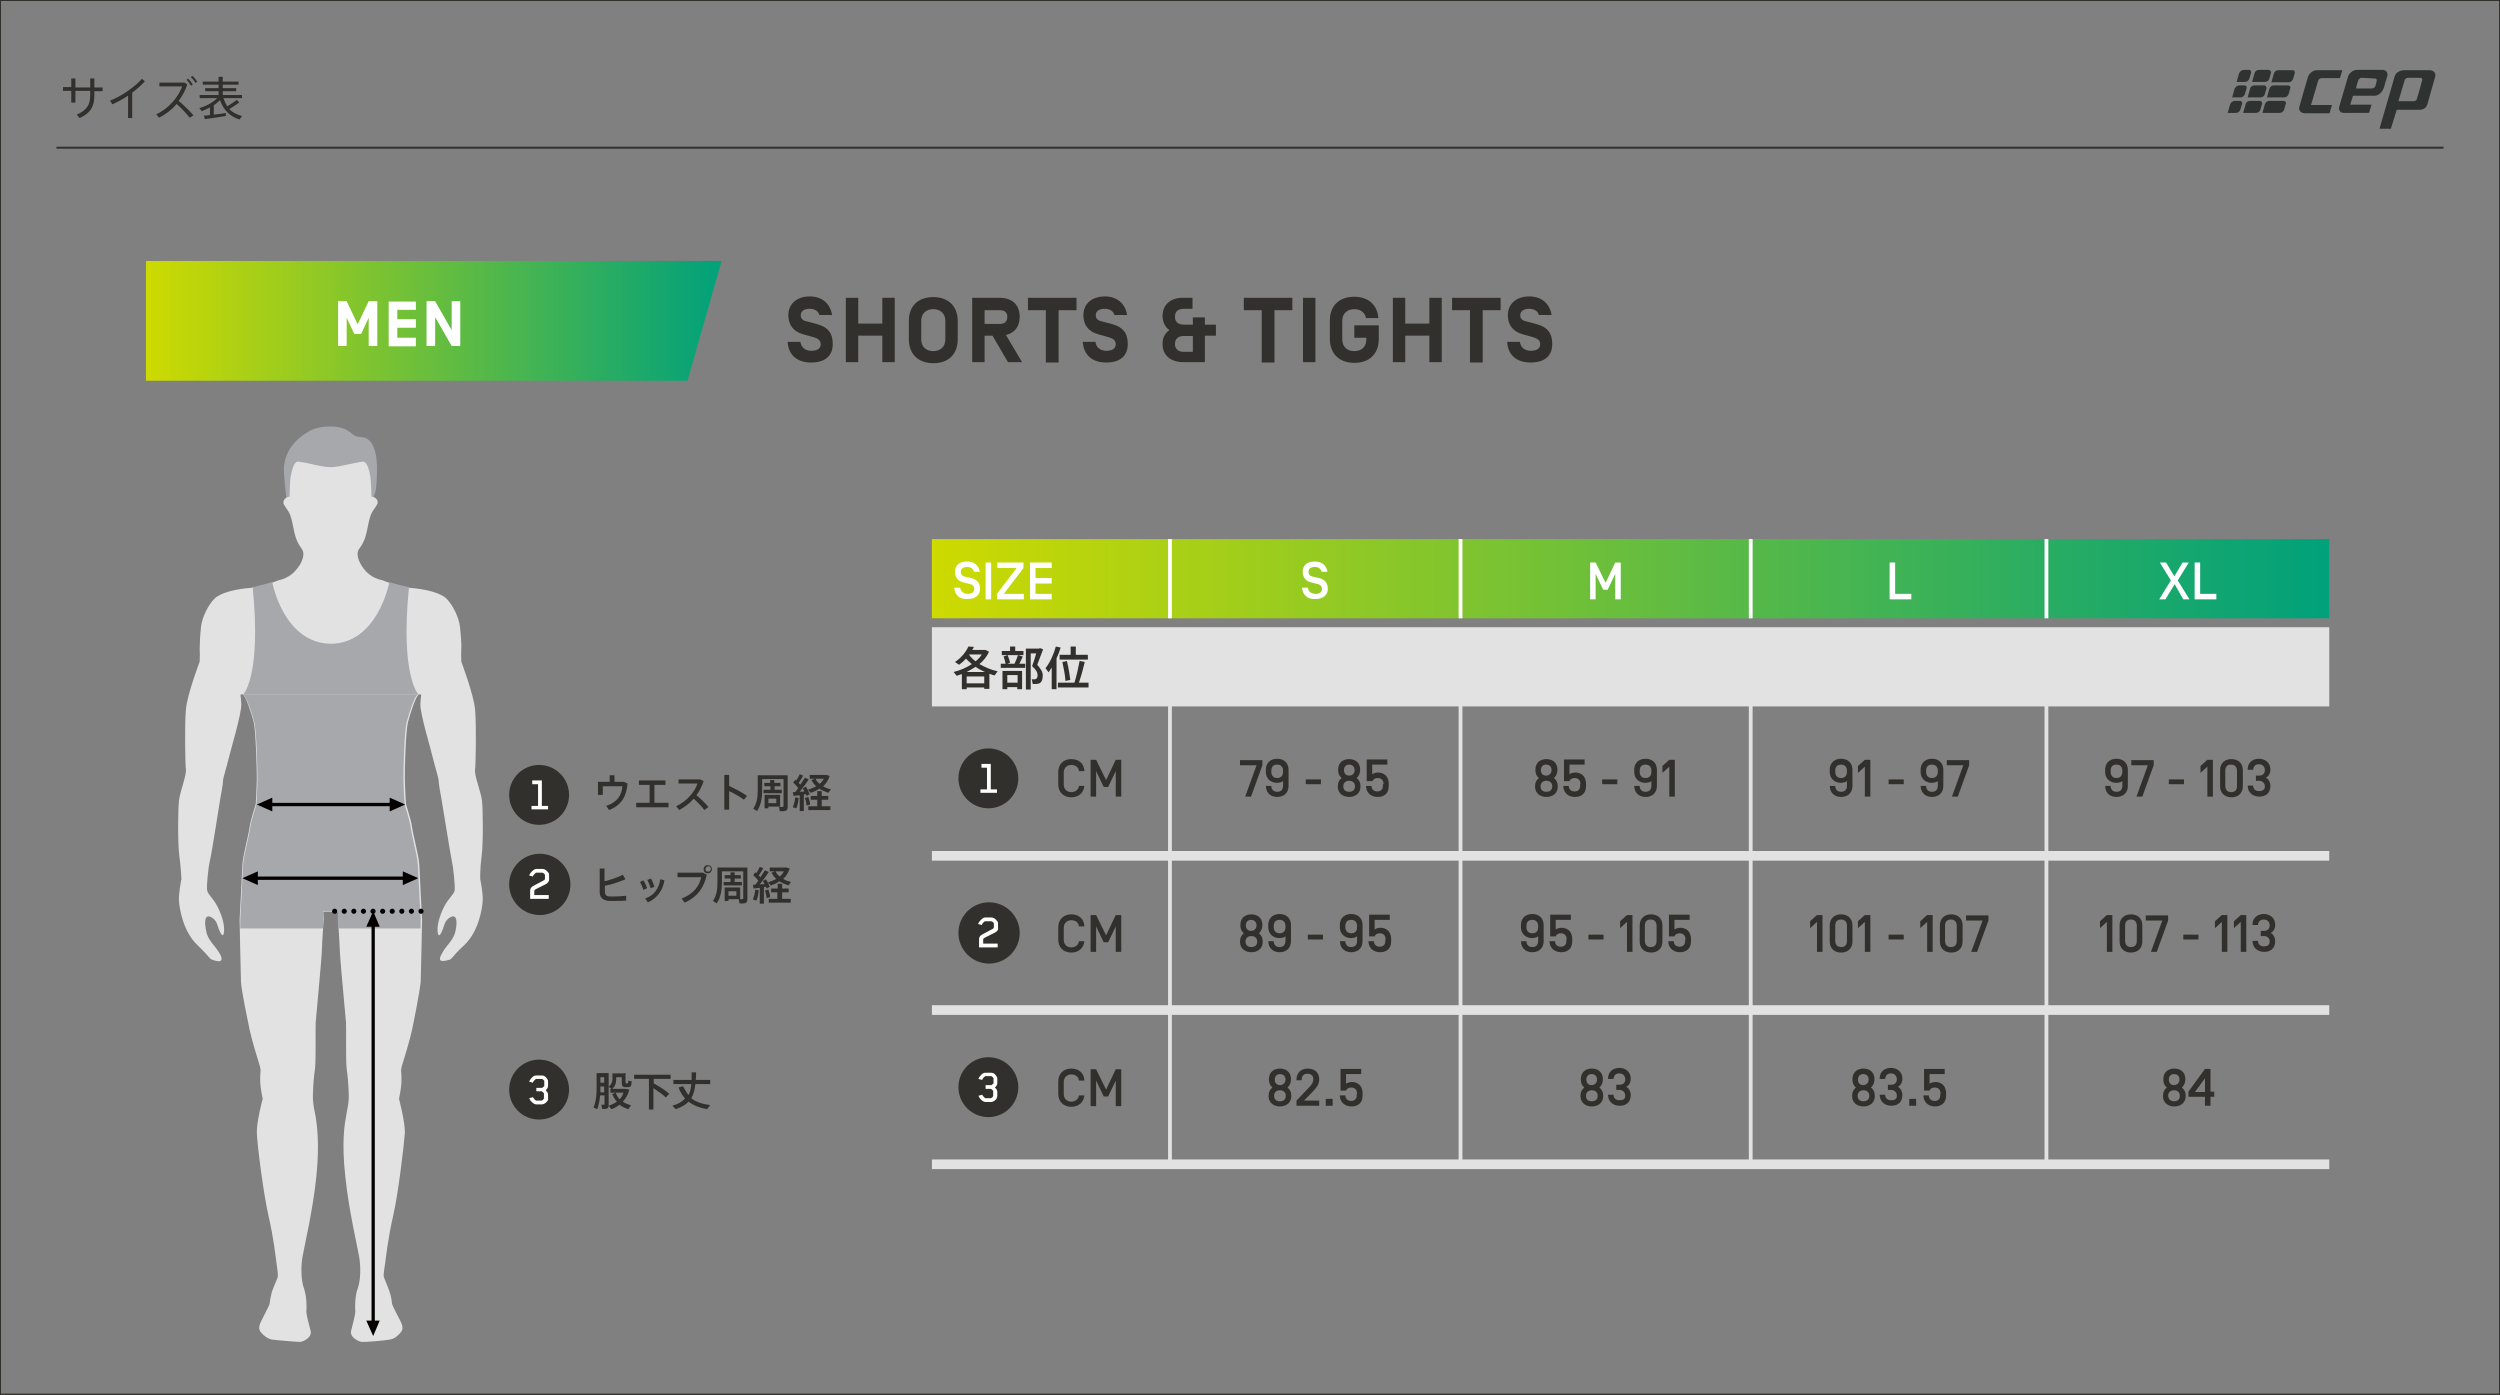 <svg xml:space="preserve" style="enable-background:new 0 0 726.2 405.2;" viewBox="0 0 726.2 405.2" y="0px" x="0px" xmlns:xlink="http://www.w3.org/1999/xlink" xmlns="http://www.w3.org/2000/svg" id="レイヤー_1" version="1.1">
<rect x="0" y="0" width="726.2" height="405.2" fill="#808080" stroke="none"/>
<style type="text/css">
	.st0{fill:none;stroke:#31302C;stroke-width:0.573;stroke-miterlimit:10;}
	.st1{fill:#31302C;}
	.st2{fill:url(#SVGID_1_);}
	.st3{fill:#E2E2E2;}
	.st4{fill:#FFFFFF;}
	.st5{fill:#2E3231;}
	.st6{fill:url(#SVGID_00000163773609085858665370000018164604001883120284_);}
	.st7{fill:#A6A8AB;}
	.st8{fill:none;stroke:#040000;stroke-width:0.955;stroke-linecap:round;stroke-linejoin:round;}
	.st9{fill:#040000;}
	.st10{fill:none;stroke:#040000;stroke-width:1.49;stroke-linecap:round;stroke-linejoin:round;stroke-dasharray:0,2.788;}
</style>
<rect height="405.1" width="726.2" class="st0" y="0"></rect>
<g>
	<path d="M177.1,227.1v-1.9h1.4v1.9h2.7l1.1,0.5c-0.3,3.6-1.7,6.3-5.4,7.7l-0.8-1.2c3.3-1.1,4.5-3.2,4.7-5.7h-5.7v2.5
		h-1.4v-3.8H177.1z" class="st1"></path>
	<path d="M188.7,233.2V228h-3.1v-1.3h7.7v1.3h-3.2v5.2h4.1v1.3h-9.4v-1.3H188.7z" class="st1"></path>
	<path d="M205.8,234.4l-1.2,0.9c-0.8-1.1-2-2.3-3.1-3.3c-1.2,1.4-2.7,2.5-4.2,3.3l-0.9-1.1c3.1-1.4,5.5-4.3,6.2-6.6
		h-5.5v-1.2h6.3l1,0.5c-0.5,1.5-1.2,2.9-2.1,4.1C203.5,232,204.8,233.2,205.8,234.4z" class="st1"></path>
	<path d="M217,231.2l-0.9,1.1c-1.2-0.9-2.8-1.8-4.3-2.5v5.4h-1.4v-10.1h1.4v3.2C213.5,229.1,215.6,230.2,217,231.2z" class="st1"></path>
	<path d="M228.2,225.2h0.6v9.1c0,0.8-0.2,1.2-0.9,1.3c-0.3,0-1,0.1-1.4,0l-0.2-1.2c0.3,0,0.8,0,1,0
		c0.2,0,0.3-0.1,0.3-0.3v-7.8h-6.2v3.2c0,2.2-0.3,4.3-1.5,6.1l-1.1-0.7c1.1-1.6,1.3-3.4,1.3-5.3v-4.4h0.6h0.7h6.2H228.2z
		 M223.8,229.4v-1H222v-1h1.7v-0.8h1.2v0.8h1.8v1H225v1h2.1v1h-5.3v-1H223.8z M223.2,230.9h3.4v3.4h-3.4v0.5h-1.1v-3.9h0.7H223.2z
		 M225.5,233.3V232h-2.3v1.3H225.5z" class="st1"></path>
	<path d="M233.5,235.6h-1.2V231c-0.7,0.1-1.3,0.1-1.8,0.2l-0.2-1.1c0.2,0,0.4,0,0.7,0c0.3-0.4,0.6-0.8,0.9-1.2
		c-0.4-0.5-1-1.1-1.5-1.6l0.6-0.8c0.1,0.1,0.2,0.2,0.3,0.2c0.4-0.6,0.8-1.3,1-1.8l1,0.4c-0.3,0.6-0.8,1.4-1.3,2.1
		c0.2,0.2,0.3,0.4,0.5,0.5c0.5-0.8,1-1.5,1.3-2l1.1,0.5c-0.6,1-1.6,2.3-2.6,3.6c0.5,0,1-0.1,1.4-0.1c-0.2-0.3-0.3-0.6-0.5-0.9
		l0.9-0.5c0.5,0.8,0.9,1.6,1.1,2.2l-0.9,0.5c0-0.1-0.1-0.3-0.2-0.5c-0.2,0-0.4,0-0.6,0.1V235.6z M232,231.8c-0.1,1.1-0.3,2.2-0.7,3
		l-1-0.3c0.3-0.8,0.6-1.8,0.7-2.9L232,231.8z M234.8,231.5c0.3,0.8,0.5,1.6,0.5,2.2l-1,0.3c-0.1-0.6-0.2-1.5-0.5-2.2
		C234.2,231.7,234.5,231.6,234.8,231.5z M241.4,229.3l-0.8,1c-0.9-0.3-1.8-0.7-2.6-1.2c-0.7,0.5-1.6,0.9-2.5,1.2l-0.8-0.9
		c0.9-0.3,1.7-0.6,2.4-1c-0.6-0.5-1-1.1-1.4-1.8l1-0.4h-1.5v-1.1h4.5h0.3h0.1l0.9,0.3c-0.4,1.2-1,2.2-1.9,3
		C239.7,228.8,240.5,229.1,241.4,229.3z M237.4,234.2v-1.9h-1.9v-1.1h1.9v-1.4h1.3v1.4h1.9v1.1h-1.9v1.9h2.5v1.1h-6.4v-1.1H237.4z
		 M238.1,227.7c0.5-0.4,0.9-0.9,1.2-1.5h-2.4C237.1,226.8,237.6,227.3,238.1,227.7z" class="st1"></path>
</g>
<g>
	<path d="M181.7,255.4c-1.7,0.7-3.8,1.5-6,1.9v1.5c0,1.2,0.4,1.6,1.5,1.6c0.3,0,0.9,0,1.5,0c1,0,2.3-0.1,3.2-0.2v1.4
		c-1,0.1-2.1,0.1-3.2,0.1c-0.7,0-1.3,0-1.8,0c-1.7-0.1-2.7-1-2.7-2.5v-6.9h1.4v3.7c2-0.5,4-1.2,5.3-1.9L181.7,255.4z" class="st1"></path>
	<path d="M186.9,255.7c0.4,0.6,0.8,1.6,1.1,2.3l-1.1,0.5c-0.2-0.6-0.6-1.7-1-2.3L186.9,255.7z M193,255.7
		c-0.4,2.9-2.2,5.3-4.8,6.4l-0.8-1.1c2.6-0.9,4-2.9,4.4-5.6L193,255.7z M189.1,255.2c0.4,0.7,0.8,1.7,1,2.4l-1.1,0.4
		c-0.2-0.6-0.6-1.8-1-2.4L189.1,255.2z" class="st1"></path>
	<path d="M204.2,253.5l1.1,0.6c-0.8,3.8-2.8,6.5-6.4,8.1L198,261c3.4-1.3,5.1-3.5,5.7-6.2h-6.9v-1.3H204.2z
		 M206.8,252.5c0,0.6-0.5,1.2-1.2,1.2s-1.2-0.5-1.2-1.2c0-0.7,0.5-1.2,1.2-1.2S206.8,251.8,206.8,252.5L206.8,252.5z M204.9,252.5
		c0,0.4,0.3,0.7,0.8,0.7c0.4,0,0.8-0.3,0.8-0.8s-0.3-0.8-0.8-0.8C205.2,251.8,204.9,252.1,204.9,252.5L204.9,252.5z" class="st1"></path>
	<path d="M216.5,252h0.6v9.1c0,0.8-0.2,1.2-0.9,1.3c-0.3,0-1,0.1-1.4,0l-0.2-1.2c0.3,0,0.8,0,1,0c0.2,0,0.3-0.1,0.3-0.3
		v-7.8h-6.2v3.2c0,2.2-0.3,4.3-1.5,6.1l-1.1-0.7c1.1-1.6,1.3-3.4,1.3-5.3V252h0.6h0.7h6.2H216.5z M212.2,256.2v-1h-1.7v-1h1.7v-0.8
		h1.2v0.8h1.8v1h-1.8v1h2.1v1h-5.3v-1H212.2z M211.6,257.8h3.4v3.4h-3.4v0.5h-1.1v-3.9h0.7H211.6z M213.9,260.2v-1.3h-2.3v1.3H213.9
		z" class="st1"></path>
	<path d="M221.9,262.5h-1.2v-4.6c-0.7,0.1-1.3,0.1-1.8,0.2l-0.2-1.1c0.2,0,0.4,0,0.7,0c0.3-0.4,0.6-0.8,0.9-1.2
		c-0.4-0.5-1-1.1-1.5-1.6l0.6-0.8c0.1,0.1,0.2,0.2,0.3,0.2c0.4-0.6,0.8-1.3,1-1.8l1,0.4c-0.3,0.6-0.8,1.4-1.3,2.1
		c0.2,0.2,0.3,0.4,0.5,0.5c0.5-0.8,1-1.5,1.3-2l1.1,0.5c-0.6,1-1.6,2.3-2.6,3.6c0.5,0,1-0.1,1.4-0.1c-0.2-0.3-0.3-0.6-0.5-0.9
		l0.9-0.5c0.5,0.8,0.9,1.6,1.1,2.2l-0.9,0.5c0-0.1-0.1-0.3-0.2-0.5c-0.2,0-0.4,0-0.6,0.1V262.5z M220.4,258.6
		c-0.1,1.1-0.3,2.2-0.7,3l-1-0.3c0.3-0.8,0.6-1.8,0.7-2.9L220.4,258.6z M223.2,258.4c0.3,0.8,0.5,1.6,0.5,2.2l-1,0.3
		c-0.1-0.6-0.2-1.5-0.5-2.2C222.6,258.5,222.9,258.5,223.2,258.4z M229.8,256.2l-0.8,1c-0.9-0.3-1.8-0.7-2.6-1.2
		c-0.7,0.5-1.6,0.9-2.5,1.2l-0.8-0.9c0.9-0.3,1.7-0.6,2.4-1c-0.6-0.5-1-1.1-1.4-1.8l1-0.4h-1.5V252h4.5h0.3h0.1l0.9,0.3
		c-0.4,1.2-1,2.2-1.9,3C228.1,255.7,228.9,256,229.8,256.2z M225.8,261.1v-1.9H224v-1.1h1.9v-1.4h1.3v1.4h1.9v1.1h-1.9v1.9h2.5v1.1
		h-6.4v-1.1H225.8z M226.5,254.6c0.5-0.4,0.9-0.9,1.2-1.5h-2.4C225.5,253.7,226,254.2,226.5,254.6z" class="st1"></path>
</g>
<g>
	<path d="M174.3,318.3c-0.1,1.4-0.4,2.7-0.8,3.9l-1.1-0.5c0.7-1.6,0.9-3.4,0.9-5.5v-4.5h0.7h0.5h1.1h0.7h0.5v9.3
		c0,0.7-0.2,1-0.8,1.1c-0.2,0-0.7,0.1-1.1,0l-0.2-1.2c0.3,0,0.6,0,0.7,0c0.2,0,0.2-0.1,0.2-0.2v-2.5H174.3z M175.5,317.3v-1.7h-1.1
		v0.7c0,0.3,0,0.7,0,1H175.5z M175.5,314.5v-1.6h-1.1v1.6H175.5z M180,319.3c0.5-0.5,0.9-1.1,1.1-1.9h-3.8v-1.1h4.1h0.2h0.2l1,0.2
		c-0.3,1.4-1,2.6-1.9,3.5c0.7,0.5,1.5,0.8,2.4,1.1l-0.8,1.1c-0.9-0.3-1.8-0.7-2.5-1.3c-0.7,0.5-1.5,1-2.4,1.3l-0.8-1
		c0.9-0.3,1.7-0.7,2.4-1.2c-0.6-0.6-1-1.4-1.4-2.2l1.1-0.4C179.1,318.2,179.5,318.8,180,319.3z M181.3,311.7h0.4v2.5
		c0,0.4,0,0.5,0.2,0.5c0.1,0,0.3,0,0.4,0c0.1,0,0.2,0,0.2-0.8l1,0.2c-0.1,1.5-0.3,1.7-1.1,1.7c-0.2,0-0.4,0-0.6,0
		c-1,0-1.2-0.3-1.2-1.6v-1.3H179v0.6c0,1.1-0.3,2-1.2,2.9l-1-0.7c0.8-0.7,1.1-1.4,1.1-2.2v-1.7h0.5h0.6h1.5H181.3z" class="st1"></path>
	<path d="M194.4,317.7c0,0,0,0-1,1.1c-0.9-0.9-2.2-1.8-3.6-2.7v6.2h-1.3v-8.9h-4.3v-1.2h10.6v1.2h-4.9v1.3
		C191.7,315.7,193.2,316.7,194.4,317.7z" class="st1"></path>
	<path d="M200,318.1c0.5-0.9,0.7-2,0.8-3.2h-5.2v-1.2h5.3c0-0.7,0-1.4,0-2.2l1.3,0c0,0.8,0,1.5-0.1,2.2h4.2v1.2h-4.3
		c-0.2,1.6-0.5,3-1.2,4.1c1.3,1.1,3.2,1.7,5.5,2l-0.9,1.2c-2.2-0.4-4-1.1-5.4-2.2c-0.8,0.9-2,1.6-3.7,2.2l-1-1
		c1.7-0.5,2.9-1.2,3.7-2.1c-0.8-0.9-1.4-1.9-1.9-3.2l1.3-0.4C199,316.5,199.4,317.4,200,318.1z" class="st1"></path>
</g>
<g>
	<path d="M315,273.2c-0.1,2.1-1.6,3.5-3.8,3.5c-2.3,0-3.8-1.5-3.8-3.8v-3.5c0-2.3,1.5-3.8,3.8-3.8
		c2.2,0,3.7,1.3,3.8,3.5h-1.6c-0.1-1.3-1.2-1.8-2.2-1.8c-1.1,0-2.2,0.7-2.2,2.2v3.5c0,1.5,1.1,2.2,2.2,2.2c1,0,2.1-0.6,2.2-1.8H315z" class="st1"></path>
	<path d="M324.1,265.8h1.6v10.7h-1.6v-7.4l-2.2,4.6h-1.3l-2.2-4.6v7.4h-1.6v-10.7h1.6l2.9,5.9L324.1,265.8z" class="st1"></path>
</g>
<linearGradient y2="168.135" x2="676.59" y1="168.135" x1="270.704" gradientUnits="userSpaceOnUse" id="SVGID_1_">
	<stop style="stop-color:#CEDA00" offset="0"></stop>
	<stop style="stop-color:#00A17B" offset="1"></stop>
</linearGradient>
<rect height="23" width="405.9" class="st2" y="156.6" x="270.7"></rect>
<rect height="23" width="405.9" class="st3" y="182.2" x="270.7"></rect>
<rect height="2.8" width="405.9" class="st3" y="292" x="270.7"></rect>
<rect height="2.8" width="405.9" class="st3" y="247.2" x="270.7"></rect>
<rect height="135.2" width="1.1" class="st3" y="202.6" x="339.3"></rect>
<rect height="135.2" width="1.1" class="st3" y="202.6" x="423.7"></rect>
<rect height="135.2" width="1.1" class="st3" y="202.6" x="508"></rect>
<rect height="135.2" width="1.1" class="st3" y="202.6" x="593.9"></rect>
<rect height="23" width="1.1" class="st4" y="156.6" x="508"></rect>
<rect height="23" width="1.1" class="st4" y="156.6" x="593.9"></rect>
<g>
	<path d="M280.8,199.8v0.4h-1.4v-4.4c-0.5,0.2-1,0.3-1.5,0.5l-0.9-1.1c2-0.5,3.8-1.3,5.3-2.3c-0.6-0.5-1.2-1-1.7-1.6
		c-0.6,0.7-1.3,1.3-2,1.8l-1.2-0.8c1.8-1.2,3.2-2.9,3.9-4.5l1.6,0.1c-0.1,0.3-0.3,0.6-0.5,0.9h3.5h0.2h0.2l1,0.5
		c-0.6,1.4-1.6,2.6-2.8,3.6c1.6,0.9,3.4,1.7,5.3,2.1l-0.9,1.2c-0.5-0.1-1-0.3-1.5-0.5v4.4h-1.5v-0.4H280.8z M285.9,198.5v-2h-5.1v2
		H285.9z M286.1,195.2c-0.9-0.4-1.9-0.9-2.7-1.5c-0.8,0.5-1.7,1-2.6,1.5H286.1z M283.4,192.1c0.7-0.6,1.4-1.3,1.8-2h-3.6l-0.1,0.1
		C282,190.9,282.6,191.5,283.4,192.1z" class="st1"></path>
	<path d="M292.1,192.8c-0.1-0.6-0.3-1.4-0.6-2.1l1.2-0.4c0.3,0.8,0.6,1.6,0.7,2.2l-0.8,0.3h2.1c0.4-0.9,0.8-1.8,1-2.5
		l1.4,0.4c-0.3,0.6-0.6,1.4-1,2.1h1.7v1.2h-7.1v-1.2H292.1z M293.4,189.1v-1.3h1.5v1.3h2.4v1.2H291v-1.2H293.4z M292.6,199.6v0.6
		h-1.4v-5.3h5.7v5.3h-1.4v-0.6H292.6z M295.6,198.3v-2.2h-3v2.2H295.6z M301.9,188.3h0.3l0.8,0.3c-0.5,1.4-1.1,2.9-1.7,4.5
		c1.1,1.3,1.6,2.1,1.6,3.1c0,1.1-0.3,2.2-1.3,2.4c-0.4,0.1-1.1,0.1-1.6,0.1l-0.3-1.4c0.3,0,0.8,0.1,1,0c0.5-0.1,0.7-0.5,0.7-1.2
		c0-0.8-0.4-1.5-1.6-2.6c0.5-1.3,0.9-2.6,1.2-3.7h-1.6v10.5H298v-11.9h3.4H301.9z" class="st1"></path>
	<path d="M306.9,200.2h-1.4v-6.3c-0.3,0.5-0.6,0.9-0.9,1.4l-0.9-1.2c1.4-1.8,2.4-4.1,3-6.3l1.4,0.3
		c-0.3,1-0.7,2.1-1.2,3.1V200.2z M312.1,198.3c0.7-2.2,1.2-4.7,1.5-6.3l1.5,0.3c-0.4,1.7-1,4-1.7,6h2.8v1.4h-8.9v-1.4H312.1z
		 M311,190.2v-2.4h1.5v2.4h3.5v1.4h-8.2v-1.4H311z M309.9,192c0.5,1.9,0.8,4,1,5.5l-1.4,0.3c-0.1-1.6-0.5-3.7-0.9-5.5L309.9,192z" class="st1"></path>
</g>
<g>
	<g>
		<path d="M469.2,163.4h1.6v10.7h-1.6v-7.4l-2.2,4.6h-1.3l-2.2-4.6v7.4h-1.6v-10.7h1.6l2.9,5.9L469.2,163.4z" class="st4"></path>
	</g>
</g>
<g>
	<g>
		<path d="M378.2,170.7h1.7c0.2,1.2,1,1.8,2.3,1.8c1.1,0,1.8-0.5,1.8-1.4c0-0.8-0.4-1.3-1.5-1.5l-1.9-0.5
			c-1.4-0.4-2.2-1.5-2.2-3c0-2.1,1.6-3,3.5-3c2.2,0,3.4,1.2,3.7,3h-1.7c-0.2-0.9-0.9-1.4-2-1.4c-1.3,0-1.8,0.6-1.8,1.4
			c0,0.8,0.5,1.3,1.2,1.4l1.8,0.4c1.7,0.4,2.6,1.4,2.6,3.2c0,1.7-1.3,2.9-3.5,2.9C379.7,174.2,378.4,172.7,378.2,170.7z" class="st4"></path>
	</g>
</g>
<g>
	<g>
		<path d="M548.9,163.4h1.6v9.1h4.7v1.6h-6.3V163.4z" class="st4"></path>
	</g>
</g>
<g>
	<g>
		<path d="M631.7,169.7l-2.7,4.4h-1.8l3.4-5.5l-3.2-5.2h1.8l2.4,4l2.4-4h1.8l-3.2,5.2l3.4,5.5h-1.8L631.7,169.7z" class="st4"></path>
		<path d="M637.5,163.4h1.6v9.1h4.7v1.6h-6.3V163.4z" class="st4"></path>
	</g>
</g>
<rect height="23" width="1.1" class="st4" y="156.6" x="339.3"></rect>
<g>
	<path d="M277.2,170.7h1.7c0.2,1.2,1,1.8,2.3,1.8c1.1,0,1.8-0.5,1.8-1.4c0-0.8-0.4-1.3-1.5-1.5l-1.9-0.5
		c-1.4-0.4-2.2-1.5-2.2-3c0-2.1,1.6-3,3.5-3c2.2,0,3.4,1.2,3.7,3h-1.7c-0.2-0.9-0.9-1.4-2-1.4c-1.3,0-1.8,0.6-1.8,1.4
		c0,0.8,0.5,1.3,1.2,1.4l1.8,0.4c1.7,0.4,2.6,1.4,2.6,3.2c0,1.7-1.3,2.9-3.5,2.9C278.6,174.2,277.3,172.7,277.2,170.7z" class="st4"></path>
	<path d="M287.9,174.1h-1.6v-10.7h1.6V174.1z" class="st4"></path>
	<path d="M289.6,174.1v-1.6l5.7-7.5h-5.6v-1.6h7.6v1.6l-5.7,7.5h5.8v1.6H289.6z" class="st4"></path>
	<path d="M300.8,167.9h4.7v1.6h-4.7v3h4.7v1.6h-6.3v-10.7h6.3v1.6h-4.7V167.9z" class="st4"></path>
</g>
<rect height="23" width="1.1" class="st4" y="156.6" x="423.7"></rect>
<g>
	<path d="M360.2,273.5c0-1.1,0.4-1.8,1.1-2.4c-0.7-0.6-1-1.3-1-2.4c0-2.4,1.8-3.1,3.2-3.1s3.2,0.7,3.2,3.1
		c0,1-0.3,1.7-1,2.4c0.7,0.6,1.1,1.3,1.1,2.4c0,2.4-1.9,3.1-3.3,3.1S360.2,275.9,360.2,273.5z M363.5,275.1c1,0,1.7-0.5,1.7-1.6
		c0-1-0.7-1.6-1.7-1.6s-1.7,0.6-1.7,1.6C361.8,274.6,362.5,275.1,363.5,275.1z M363.4,267.2c-0.9,0-1.5,0.6-1.5,1.6
		c0,1,0.6,1.6,1.5,1.6c0.9,0,1.6-0.6,1.6-1.6C365,267.8,364.3,267.2,363.4,267.2z" class="st1"></path>
	<path d="M370,273.4L370,273.4c0,1.1,0.7,1.7,1.7,1.7c1,0,1.7-0.5,1.7-1.8V272c-0.4,0.3-1.1,0.5-1.8,0.5
		c-1.2,0-3.2-0.7-3.2-3.3v-0.4c0-2.6,1.9-3.3,3.3-3.3c1.4,0,3.3,0.7,3.3,3.3v4.5c0,2.6-1.9,3.3-3.3,3.3c-1.4,0-3.2-0.7-3.3-3.2v0
		H370z M370,269.3c0,1.2,0.7,1.8,1.7,1.8c1,0,1.7-0.5,1.7-1.8v-0.3c0-1.2-0.7-1.8-1.7-1.8c-1,0-1.7,0.5-1.7,1.8V269.3z" class="st1"></path>
	<path d="M384.3,271.5v1.4h-4.4v-1.4H384.3z" class="st1"></path>
	<path d="M390.8,273.4L390.8,273.4c0,1.1,0.7,1.7,1.7,1.7c1,0,1.7-0.5,1.7-1.8V272c-0.4,0.3-1.1,0.5-1.8,0.5
		c-1.2,0-3.2-0.7-3.2-3.3v-0.4c0-2.6,1.9-3.3,3.3-3.3c1.4,0,3.3,0.7,3.3,3.3v4.5c0,2.6-1.9,3.3-3.3,3.3c-1.4,0-3.2-0.7-3.3-3.2v0
		H390.8z M390.8,269.3c0,1.2,0.7,1.8,1.7,1.8c1,0,1.7-0.5,1.7-1.8v-0.3c0-1.2-0.7-1.8-1.7-1.8c-1,0-1.7,0.5-1.7,1.8V269.3z" class="st1"></path>
	<path d="M402.5,272.9c0-1.2-0.7-1.8-1.7-1.8c-0.7,0-1.3,0.3-1.5,0.9h-1.6v-6.3h6v1.5h-4.4v2.8c0.4-0.3,1.1-0.5,1.7-0.5
		c1.3,0,3.1,0.7,3.1,3.3v0.7c0,2.3-1.6,3.1-3.2,3.1c-1.4,0-3.3-0.7-3.4-3.2v0h1.6v0c0,1.1,0.8,1.6,1.7,1.6s1.6-0.5,1.6-1.6V272.9z" class="st1"></path>
</g>
<g>
	<path d="M443.4,273.4L443.4,273.4c0,1.1,0.7,1.7,1.7,1.7c1,0,1.7-0.5,1.7-1.8V272c-0.4,0.3-1.1,0.5-1.8,0.5
		c-1.2,0-3.2-0.7-3.2-3.3v-0.4c0-2.6,1.9-3.3,3.3-3.3c1.4,0,3.3,0.7,3.3,3.3v4.5c0,2.6-1.9,3.3-3.3,3.3c-1.4,0-3.2-0.7-3.3-3.2v0
		H443.4z M443.4,269.3c0,1.2,0.7,1.8,1.7,1.8c1,0,1.7-0.5,1.7-1.8v-0.3c0-1.2-0.7-1.8-1.7-1.8c-1,0-1.7,0.5-1.7,1.8V269.3z" class="st1"></path>
	<path d="M455.1,272.9c0-1.2-0.7-1.8-1.7-1.8c-0.7,0-1.3,0.3-1.5,0.9h-1.6v-6.3h6v1.5h-4.4v2.8c0.4-0.3,1.1-0.5,1.7-0.5
		c1.3,0,3.1,0.7,3.1,3.3v0.7c0,2.3-1.6,3.1-3.2,3.1c-1.4,0-3.3-0.7-3.4-3.2v0h1.6v0c0,1.1,0.8,1.6,1.7,1.6s1.6-0.5,1.6-1.6V272.9z" class="st1"></path>
	<path d="M465.8,271.5v1.4h-4.4v-1.4H465.8z" class="st1"></path>
	<path d="M474.2,265.8v10.7h-1.6v-8.7l-2,1.8v-2l2-1.8H474.2z" class="st1"></path>
	<path d="M476.3,268.9c0-2.6,1.9-3.3,3.3-3.3s3.3,0.7,3.3,3.3v4.5c0,2.6-1.9,3.3-3.3,3.3s-3.3-0.7-3.3-3.3V268.9z
		 M481.2,268.9c0-1.2-0.7-1.8-1.7-1.8s-1.7,0.5-1.7,1.8v4.4c0,1.2,0.7,1.8,1.7,1.8s1.7-0.5,1.7-1.8V268.9z" class="st1"></path>
	<path d="M489.6,272.9c0-1.2-0.7-1.8-1.7-1.8c-0.7,0-1.3,0.3-1.5,0.9h-1.6v-6.3h6v1.5h-4.4v2.8c0.4-0.3,1.1-0.5,1.7-0.5
		c1.3,0,3.1,0.7,3.1,3.3v0.7c0,2.3-1.7,3.1-3.2,3.1c-1.4,0-3.3-0.7-3.4-3.2v0h1.6v0c0,1.1,0.8,1.6,1.7,1.6s1.6-0.5,1.6-1.6V272.9z" class="st1"></path>
</g>
<g>
	<path d="M529.4,265.8v10.7h-1.6v-8.7l-2,1.8v-2l2-1.8H529.4z" class="st1"></path>
	<path d="M531.5,268.9c0-2.6,1.9-3.3,3.3-3.3s3.3,0.7,3.3,3.3v4.5c0,2.6-1.9,3.3-3.3,3.3s-3.3-0.7-3.3-3.3V268.9z
		 M536.5,268.9c0-1.2-0.7-1.8-1.7-1.8s-1.7,0.5-1.7,1.8v4.4c0,1.2,0.7,1.8,1.7,1.8s1.7-0.5,1.7-1.8V268.9z" class="st1"></path>
	<path d="M543.3,265.8v10.7h-1.6v-8.7l-2,1.8v-2l2-1.8H543.3z" class="st1"></path>
	<path d="M553,271.5v1.4h-4.4v-1.4H553z" class="st1"></path>
	<path d="M561.4,265.8v10.7h-1.6v-8.7l-2,1.8v-2l2-1.8H561.4z" class="st1"></path>
	<path d="M563.5,268.9c0-2.6,1.9-3.3,3.3-3.3s3.3,0.7,3.3,3.3v4.5c0,2.6-1.9,3.3-3.3,3.3s-3.3-0.7-3.3-3.3V268.9z
		 M568.4,268.9c0-1.2-0.7-1.8-1.7-1.8s-1.7,0.5-1.7,1.8v4.4c0,1.2,0.7,1.8,1.7,1.8s1.7-0.5,1.7-1.8V268.9z" class="st1"></path>
	<path d="M574.3,276.5h-1.7l3.3-9.1h-4.8v-1.5h6.5v1.5L574.3,276.5z" class="st1"></path>
</g>
<g>
	<path d="M613.6,265.8v10.7H612v-8.7l-2,1.8v-2l2-1.8H613.6z" class="st1"></path>
	<path d="M615.7,268.9c0-2.6,1.9-3.3,3.3-3.3s3.3,0.7,3.3,3.3v4.5c0,2.6-1.9,3.3-3.3,3.3s-3.3-0.7-3.3-3.3V268.9z
		 M620.7,268.9c0-1.2-0.7-1.8-1.7-1.8s-1.7,0.5-1.7,1.8v4.4c0,1.2,0.7,1.8,1.7,1.8s1.7-0.5,1.7-1.8V268.9z" class="st1"></path>
	<path d="M626.5,276.5h-1.7l3.3-9.1h-4.8v-1.5h6.5v1.5L626.5,276.5z" class="st1"></path>
	<path d="M638.6,271.5v1.4h-4.4v-1.4H638.6z" class="st1"></path>
	<path d="M647,265.8v10.7h-1.6v-8.7l-2,1.8v-2l2-1.8H647z" class="st1"></path>
	<path d="M652.5,265.8v10.7h-1.6v-8.7l-2,1.8v-2l2-1.8H652.5z" class="st1"></path>
	<path d="M659.3,273.5c0-1-0.7-1.6-1.7-1.6h-0.9v-1.5h0.9c1.1,0,1.7-0.6,1.7-1.6c0-1-0.7-1.7-1.7-1.7
		c-1,0-1.6,0.5-1.7,1.6v0h-1.6v0c0-2.5,1.9-3.2,3.3-3.2c1.4,0,3.3,0.8,3.3,3.2c0,1-0.5,1.9-1.3,2.3c0.8,0.4,1.3,1.4,1.3,2.4
		c0,2.3-1.6,3.1-3.2,3.1c-1.4,0-3.3-0.7-3.4-3.2v0h1.6v0c0,1.1,0.8,1.6,1.7,1.6S659.3,274.6,659.3,273.5z" class="st1"></path>
</g>
<g>
	<path d="M315,318c-0.1,2.1-1.6,3.5-3.8,3.5c-2.3,0-3.8-1.5-3.8-3.8v-3.5c0-2.3,1.5-3.8,3.8-3.8c2.2,0,3.7,1.3,3.8,3.5
		h-1.6c-0.1-1.3-1.2-1.8-2.2-1.8c-1.1,0-2.2,0.7-2.2,2.2v3.5c0,1.5,1.1,2.2,2.2,2.2c1,0,2.1-0.6,2.2-1.8H315z" class="st1"></path>
	<path d="M324.1,310.6h1.6v10.7h-1.6v-7.4l-2.2,4.6h-1.3l-2.2-4.6v7.4h-1.6v-10.7h1.6l2.9,5.9L324.1,310.6z" class="st1"></path>
</g>
<rect height="2.8" width="405.9" class="st3" y="336.8" x="270.7"></rect>
<g>
	<path d="M368.5,318.3c0-1.1,0.4-1.8,1.1-2.4c-0.7-0.6-1-1.3-1-2.4c0-2.4,1.8-3.1,3.2-3.1s3.2,0.7,3.2,3.1
		c0,1-0.3,1.7-1,2.4c0.7,0.6,1.1,1.3,1.1,2.4c0,2.4-1.9,3.1-3.3,3.1S368.5,320.7,368.5,318.3z M371.8,319.9c1,0,1.7-0.5,1.7-1.6
		c0-1-0.7-1.6-1.7-1.6s-1.7,0.6-1.7,1.6C370.1,319.4,370.8,319.9,371.8,319.9z M371.8,312c-0.9,0-1.5,0.6-1.5,1.6
		c0,1,0.6,1.6,1.5,1.6c0.9,0,1.6-0.6,1.6-1.6C373.4,312.5,372.7,312,371.8,312z" class="st1"></path>
	<path d="M376.6,313.7c0-2.6,1.9-3.3,3.3-3.3s3.3,0.7,3.3,3.1c0,1.3-0.5,2.1-1.5,3.2l-2.9,3h4.4v1.5h-6.6v-1.5l3.8-4
		c0.7-0.7,1.1-1.4,1.1-2.2c0-1.1-0.7-1.6-1.7-1.6s-1.7,0.5-1.7,1.8v0.1h-1.6V313.7z" class="st1"></path>
	<path d="M385.1,319.2h2v2h-2V319.2z" class="st1"></path>
	<path d="M394.2,317.7c0-1.2-0.7-1.8-1.7-1.8c-0.7,0-1.3,0.3-1.5,0.9h-1.6v-6.3h6v1.5h-4.4v2.8c0.4-0.3,1.1-0.5,1.7-0.5
		c1.3,0,3.1,0.7,3.1,3.3v0.7c0,2.3-1.6,3.1-3.2,3.1c-1.4,0-3.3-0.7-3.4-3.2v0h1.6v0c0,1.1,0.8,1.6,1.7,1.6s1.6-0.5,1.6-1.6V317.7z" class="st1"></path>
</g>
<g>
	<path d="M459.1,318.3c0-1.1,0.4-1.8,1.1-2.4c-0.7-0.6-1-1.3-1-2.4c0-2.4,1.8-3.1,3.2-3.1s3.2,0.7,3.2,3.1
		c0,1-0.3,1.7-1,2.4c0.7,0.6,1.1,1.3,1.1,2.4c0,2.4-1.9,3.1-3.3,3.1S459.1,320.7,459.1,318.3z M462.4,319.9c1,0,1.7-0.5,1.7-1.6
		c0-1-0.7-1.6-1.7-1.6s-1.7,0.6-1.7,1.6C460.7,319.4,461.4,319.9,462.4,319.9z M462.3,312c-0.9,0-1.5,0.6-1.5,1.6
		c0,1,0.6,1.6,1.5,1.6c0.9,0,1.6-0.6,1.6-1.6C463.9,312.5,463.2,312,462.3,312z" class="st1"></path>
	<path d="M472.1,318.3c0-1-0.7-1.7-1.7-1.7h-0.9v-1.5h0.9c1.1,0,1.7-0.6,1.7-1.6c0-1-0.7-1.7-1.7-1.7
		c-1,0-1.6,0.5-1.7,1.6v0h-1.6v0c0-2.5,1.9-3.2,3.3-3.2c1.4,0,3.3,0.8,3.3,3.2c0,1-0.5,1.9-1.3,2.3c0.8,0.4,1.3,1.4,1.3,2.4
		c0,2.3-1.6,3.1-3.2,3.1c-1.4,0-3.3-0.7-3.4-3.2v0h1.6v0c0,1.1,0.8,1.6,1.7,1.6S472.1,319.4,472.1,318.3z" class="st1"></path>
</g>
<g>
	<path d="M538,318.3c0-1.1,0.4-1.8,1.1-2.4c-0.7-0.6-1-1.3-1-2.4c0-2.4,1.8-3.1,3.2-3.1s3.2,0.7,3.2,3.1
		c0,1-0.3,1.7-1,2.4c0.7,0.6,1.1,1.3,1.1,2.4c0,2.4-1.9,3.1-3.3,3.1S538,320.7,538,318.3z M541.3,319.9c1,0,1.7-0.5,1.7-1.6
		c0-1-0.7-1.6-1.7-1.6s-1.7,0.6-1.7,1.6C539.6,319.4,540.3,319.9,541.3,319.9z M541.2,312c-0.9,0-1.5,0.6-1.5,1.6
		c0,1,0.6,1.6,1.5,1.6c0.9,0,1.6-0.6,1.6-1.6C542.8,312.5,542.1,312,541.2,312z" class="st1"></path>
	<path d="M551,318.3c0-1-0.7-1.7-1.7-1.7h-0.9v-1.5h0.9c1.1,0,1.7-0.6,1.7-1.6c0-1-0.7-1.7-1.7-1.7
		c-1,0-1.6,0.5-1.7,1.6v0H546v0c0-2.5,1.9-3.2,3.3-3.2c1.4,0,3.3,0.8,3.3,3.2c0,1-0.5,1.9-1.3,2.3c0.8,0.4,1.3,1.4,1.3,2.4
		c0,2.3-1.6,3.1-3.2,3.1c-1.4,0-3.3-0.7-3.4-3.2v0h1.6v0c0,1.1,0.8,1.6,1.7,1.6S551,319.4,551,318.3z" class="st1"></path>
	<path d="M554.6,319.2h2v2h-2V319.2z" class="st1"></path>
	<path d="M563.7,317.7c0-1.2-0.7-1.8-1.7-1.8c-0.7,0-1.3,0.3-1.5,0.9h-1.6v-6.3h6v1.5h-4.4v2.8c0.4-0.3,1.1-0.5,1.7-0.5
		c1.3,0,3.1,0.7,3.1,3.3v0.7c0,2.3-1.7,3.1-3.2,3.1c-1.4,0-3.3-0.7-3.4-3.2v0h1.6v0c0,1.1,0.8,1.6,1.7,1.6s1.6-0.5,1.6-1.6V317.7z" class="st1"></path>
</g>
<g>
	<path d="M628.3,318.3c0-1.1,0.4-1.8,1.1-2.4c-0.7-0.6-1-1.3-1-2.4c0-2.4,1.8-3.1,3.2-3.1s3.2,0.7,3.2,3.1
		c0,1-0.3,1.7-1,2.4c0.7,0.6,1.1,1.3,1.1,2.4c0,2.4-1.9,3.1-3.3,3.1S628.3,320.7,628.3,318.3z M631.5,319.9c1,0,1.7-0.5,1.7-1.6
		c0-1-0.7-1.6-1.7-1.6s-1.7,0.6-1.7,1.6C629.9,319.4,630.6,319.9,631.5,319.9z M631.5,312c-0.9,0-1.5,0.6-1.5,1.6
		c0,1,0.6,1.6,1.5,1.6c0.9,0,1.6-0.6,1.6-1.6C633.1,312.5,632.4,312,631.5,312z" class="st1"></path>
	<path d="M642.1,318.6v2.6h-1.6v-2.6h-4.8v-1.5l4.8-6.6h1.6v6.6h1.1v1.5H642.1z M640.5,317.2v-4l-2.9,4H640.5z" class="st1"></path>
</g>
<g>
	<path d="M315,228.1c-0.1,2.1-1.6,3.5-3.8,3.5c-2.3,0-3.8-1.5-3.8-3.8v-3.5c0-2.3,1.5-3.8,3.8-3.8
		c2.2,0,3.7,1.3,3.8,3.5h-1.6c-0.1-1.3-1.2-1.8-2.2-1.8c-1.1,0-2.2,0.7-2.2,2.2v3.5c0,1.5,1.1,2.2,2.2,2.2c1,0,2.1-0.6,2.2-1.8H315z" class="st1"></path>
	<path d="M324.1,220.7h1.6v10.7h-1.6V224l-2.2,4.6h-1.3l-2.2-4.6v7.4h-1.6v-10.7h1.6l2.9,5.9L324.1,220.7z" class="st1"></path>
</g>
<g>
	<path d="M363.4,231.4h-1.7l3.3-9.1h-4.8v-1.5h6.5v1.5L363.4,231.4z" class="st1"></path>
	<path d="M369.3,228.3L369.3,228.3c0,1.1,0.7,1.7,1.7,1.7c1,0,1.7-0.5,1.7-1.8v-1.3c-0.4,0.3-1.1,0.5-1.8,0.5
		c-1.2,0-3.2-0.7-3.2-3.3v-0.4c0-2.6,1.9-3.3,3.3-3.3c1.4,0,3.3,0.7,3.3,3.3v4.5c0,2.6-1.9,3.3-3.3,3.3c-1.4,0-3.2-0.7-3.3-3.2v0
		H369.3z M369.3,224.2c0,1.2,0.7,1.8,1.7,1.8c1,0,1.7-0.6,1.7-1.8v-0.3c0-1.2-0.7-1.8-1.7-1.8c-1,0-1.7,0.5-1.7,1.8V224.2z" class="st1"></path>
	<path d="M383.7,226.4v1.4h-4.4v-1.4H383.7z" class="st1"></path>
	<path d="M388.6,228.4c0-1.1,0.4-1.8,1.1-2.4c-0.7-0.6-1-1.3-1-2.4c0-2.4,1.8-3.1,3.2-3.1s3.2,0.7,3.2,3.1
		c0,1-0.3,1.7-1,2.4c0.7,0.6,1.1,1.3,1.1,2.4c0,2.4-1.9,3.1-3.3,3.1S388.6,230.8,388.6,228.4z M391.9,230c1,0,1.7-0.5,1.7-1.6
		c0-1-0.7-1.6-1.7-1.6s-1.7,0.6-1.7,1.6C390.2,229.5,390.9,230,391.9,230z M391.9,222.1c-0.9,0-1.5,0.6-1.5,1.6c0,1,0.6,1.6,1.5,1.6
		c0.9,0,1.6-0.6,1.6-1.6C393.5,222.7,392.8,222.1,391.9,222.1z" class="st1"></path>
	<path d="M401.9,227.8c0-1.2-0.7-1.8-1.7-1.8c-0.7,0-1.3,0.3-1.5,0.9H397v-6.3h6v1.5h-4.4v2.8c0.4-0.3,1.1-0.5,1.7-0.5
		c1.3,0,3.1,0.7,3.1,3.3v0.7c0,2.3-1.6,3.1-3.2,3.1c-1.4,0-3.3-0.7-3.4-3.2v0h1.6v0c0,1.1,0.8,1.6,1.7,1.6s1.6-0.5,1.6-1.6V227.8z" class="st1"></path>
</g>
<g>
	<path d="M445.9,228.4c0-1.1,0.4-1.8,1.1-2.4c-0.7-0.6-1-1.3-1-2.4c0-2.4,1.8-3.1,3.2-3.1s3.2,0.7,3.2,3.1
		c0,1-0.3,1.7-1,2.4c0.7,0.6,1.1,1.3,1.1,2.4c0,2.4-1.9,3.1-3.3,3.1S445.9,230.8,445.9,228.4z M449.2,230c1,0,1.7-0.5,1.7-1.6
		c0-1-0.7-1.6-1.7-1.6s-1.7,0.6-1.7,1.6C447.5,229.5,448.2,230,449.2,230z M449.1,222.1c-0.9,0-1.5,0.6-1.5,1.6c0,1,0.6,1.6,1.5,1.6
		c0.9,0,1.6-0.6,1.6-1.6C450.7,222.7,450.1,222.1,449.1,222.1z" class="st1"></path>
	<path d="M459.1,227.8c0-1.2-0.7-1.8-1.7-1.8c-0.7,0-1.3,0.3-1.5,0.9h-1.6v-6.3h6v1.5h-4.4v2.8c0.4-0.3,1.1-0.5,1.7-0.5
		c1.3,0,3.1,0.7,3.1,3.3v0.7c0,2.3-1.6,3.1-3.2,3.1c-1.4,0-3.3-0.7-3.4-3.2v0h1.6v0c0,1.1,0.8,1.6,1.7,1.6s1.6-0.5,1.6-1.6V227.8z" class="st1"></path>
	<path d="M469.8,226.4v1.4h-4.4v-1.4H469.8z" class="st1"></path>
	<path d="M476.3,228.3L476.3,228.3c0,1.1,0.7,1.7,1.7,1.7c1,0,1.7-0.5,1.7-1.8v-1.3c-0.4,0.3-1.1,0.5-1.8,0.5
		c-1.2,0-3.2-0.7-3.2-3.3v-0.4c0-2.6,1.9-3.3,3.3-3.3s3.3,0.7,3.3,3.3v4.5c0,2.6-1.9,3.3-3.3,3.3c-1.4,0-3.2-0.7-3.3-3.2v0H476.3z
		 M476.3,224.2c0,1.2,0.7,1.8,1.7,1.8s1.7-0.6,1.7-1.8v-0.3c0-1.2-0.7-1.8-1.7-1.8s-1.7,0.5-1.7,1.8V224.2z" class="st1"></path>
	<path d="M486.5,220.7v10.7h-1.6v-8.7l-2,1.8v-2l2-1.8H486.5z" class="st1"></path>
</g>
<g>
	<path d="M533.1,228.3L533.1,228.3c0,1.1,0.7,1.7,1.7,1.7c1,0,1.7-0.5,1.7-1.8v-1.3c-0.4,0.3-1.1,0.5-1.8,0.5
		c-1.2,0-3.2-0.7-3.2-3.3v-0.4c0-2.6,1.9-3.3,3.3-3.3s3.3,0.7,3.3,3.3v4.5c0,2.6-1.9,3.3-3.3,3.3c-1.4,0-3.2-0.7-3.3-3.2v0H533.1z
		 M533.1,224.2c0,1.2,0.7,1.8,1.7,1.8s1.7-0.6,1.7-1.8v-0.3c0-1.2-0.7-1.8-1.7-1.8s-1.7,0.5-1.7,1.8V224.2z" class="st1"></path>
	<path d="M543.3,220.7v10.7h-1.6v-8.7l-2,1.8v-2l2-1.8H543.3z" class="st1"></path>
	<path d="M553,226.4v1.4h-4.4v-1.4H553z" class="st1"></path>
	<path d="M559.5,228.3L559.5,228.3c0,1.1,0.7,1.7,1.7,1.7c1,0,1.7-0.5,1.7-1.8v-1.3c-0.4,0.3-1.1,0.5-1.8,0.5
		c-1.2,0-3.2-0.7-3.2-3.3v-0.4c0-2.6,1.9-3.3,3.3-3.3s3.3,0.7,3.3,3.3v4.5c0,2.6-1.9,3.3-3.3,3.3c-1.4,0-3.2-0.7-3.3-3.2v0H559.5z
		 M559.5,224.2c0,1.2,0.7,1.8,1.7,1.8s1.7-0.6,1.7-1.8v-0.3c0-1.2-0.7-1.8-1.7-1.8s-1.7,0.5-1.7,1.8V224.2z" class="st1"></path>
	<path d="M568.7,231.4H567l3.3-9.1h-4.8v-1.5h6.5v1.5L568.7,231.4z" class="st1"></path>
</g>
<g>
	<path d="M613.1,228.3L613.1,228.3c0,1.1,0.7,1.7,1.7,1.7c1,0,1.7-0.5,1.7-1.8v-1.3c-0.4,0.3-1.1,0.5-1.8,0.5
		c-1.2,0-3.2-0.7-3.2-3.3v-0.4c0-2.6,1.9-3.3,3.3-3.3s3.3,0.7,3.3,3.3v4.5c0,2.6-1.9,3.3-3.3,3.3c-1.4,0-3.2-0.7-3.3-3.2v0H613.1z
		 M613.1,224.2c0,1.2,0.7,1.8,1.7,1.8s1.7-0.6,1.7-1.8v-0.3c0-1.2-0.7-1.8-1.7-1.8s-1.7,0.5-1.7,1.8V224.2z" class="st1"></path>
	<path d="M622.3,231.4h-1.7l3.3-9.1h-4.8v-1.5h6.5v1.5L622.3,231.4z" class="st1"></path>
	<path d="M634.4,226.4v1.4H630v-1.4H634.4z" class="st1"></path>
	<path d="M642.8,220.7v10.7h-1.6v-8.7l-2,1.8v-2l2-1.8H642.8z" class="st1"></path>
	<path d="M644.9,223.8c0-2.6,1.9-3.3,3.3-3.3s3.3,0.7,3.3,3.3v4.5c0,2.6-1.9,3.3-3.3,3.3s-3.3-0.7-3.3-3.3V223.8z
		 M649.8,223.9c0-1.2-0.7-1.8-1.7-1.8s-1.7,0.5-1.7,1.8v4.4c0,1.2,0.7,1.8,1.7,1.8s1.7-0.5,1.7-1.8V223.9z" class="st1"></path>
	<path d="M657.9,228.5c0-1-0.7-1.7-1.7-1.7h-0.9v-1.5h0.9c1.1,0,1.7-0.6,1.7-1.6c0-1-0.7-1.7-1.7-1.7
		c-1,0-1.6,0.5-1.7,1.6v0h-1.6v0c0-2.5,1.9-3.2,3.3-3.2c1.4,0,3.3,0.8,3.3,3.2c0,1-0.5,1.9-1.3,2.3c0.8,0.4,1.3,1.4,1.3,2.4
		c0,2.3-1.6,3.1-3.2,3.1c-1.4,0-3.3-0.7-3.4-3.2v0h1.6v0c0,1.1,0.8,1.6,1.7,1.6S657.9,229.5,657.9,228.5z" class="st1"></path>
</g>
<g>
	<path d="M156.6,325.2c4.8,0,8.7-3.9,8.7-8.7c0-4.8-3.9-8.7-8.7-8.7c-4.8,0-8.7,3.9-8.7,8.7
		C147.9,321.4,151.8,325.2,156.6,325.2" class="st1"></path>
	<path d="M159,319.8c-0.1,0.2-0.5,0.6-0.7,0.7c-0.3,0.2-0.6,0.3-0.9,0.3h-1.6c-0.7,0-1.3-0.6-1.7-1.1
		c-0.1-0.1-0.2-0.4-0.4-0.7l1.1-0.3c0.1,0.2,0.1,0.2,0.2,0.3c0.2,0.3,0.5,0.6,0.7,0.7c0,0,0.1,0,0.1,0h1.5c0.3,0,0.6-0.4,0.7-0.6
		c0,0,0-0.1,0-0.2v-1.2c0-0.1,0-0.1,0-0.1c-0.1-0.2-0.5-0.6-0.7-0.6h-1.5V316h1.5c0.1,0,0.1,0,0.2,0c0.2-0.1,0.4-0.4,0.6-0.5
		c0,0,0-0.1,0-0.2v-1.1c0-0.1,0-0.1,0-0.2c-0.1-0.2-0.4-0.5-0.6-0.6c0,0-0.1,0-0.2,0h-1.5c-0.1,0-0.1,0-0.1,0
		c-0.2,0.1-0.6,0.5-0.8,0.8c0,0,0,0.1-0.1,0.3l-1.1-0.3c0.2-0.4,0.3-0.6,0.4-0.7c0.2-0.3,0.6-0.7,0.9-0.9c0.2-0.1,0.5-0.2,0.8-0.2
		h1.6c0.3,0,0.7,0.1,0.9,0.3c0.2,0.1,0.6,0.6,0.7,0.8c0.2,0.2,0.2,0.5,0.2,0.8v1.1c0,0.6-0.3,0.9-0.7,1.3c0.4,0.4,0.7,0.7,0.7,1.3
		v1.2C159.3,319.3,159.2,319.6,159,319.8" class="st4"></path>
</g>
<g>
	<path d="M666.6,21.2l-0.5,1.7c-0.2,0.6-0.7,1-1.3,1h-5l0.7-2.5c0.2-0.6,0.7-1,1.3-1h4.1
		C666.4,20.3,666.7,20.8,666.6,21.2" class="st5"></path>
	<path d="M659,20.3h-2.8c-0.6,0-1.2,0.4-1.3,1l-0.7,2.5h3.7c0.6,0,1.2-0.4,1.3-1l0.5-1.7
		C659.7,20.8,659.4,20.3,659,20.3" class="st5"></path>
	<path d="M651.8,20.3h1.5c0.4,0,0.7,0.4,0.6,0.8l-0.5,1.7c-0.2,0.6-0.7,1-1.3,1h-2.4l0.7-2.5
		C650.7,20.7,651.2,20.3,651.8,20.3" class="st5"></path>
	<path d="M665.3,25.6l-0.5,1.7c-0.2,0.6-0.7,1-1.3,1h-5l0.7-2.5c0.2-0.6,0.7-1,1.3-1h4.1
		C665.1,24.8,665.4,25.2,665.3,25.6" class="st5"></path>
	<path d="M657.7,24.8h-2.8c-0.6,0-1.2,0.4-1.3,1l-0.7,2.5h3.7c0.6,0,1.2-0.4,1.3-1l0.5-1.7
		C658.4,25.2,658.1,24.8,657.7,24.8" class="st5"></path>
	<path d="M650.5,24.8h1.5c0.4,0,0.7,0.4,0.6,0.8l-0.5,1.7c-0.2,0.6-0.7,1-1.3,1h-2.4l0.7-2.5
		C649.4,25.2,649.9,24.8,650.5,24.8" class="st5"></path>
	<path d="M664,30.1l-0.5,1.7c-0.2,0.6-0.7,1-1.3,1h-5l0.7-2.5c0.2-0.6,0.7-1,1.3-1h4.1C663.8,29.3,664.2,29.7,664,30.1" class="st5"></path>
	<path d="M656.4,29.3h-2.8c-0.6,0-1.2,0.4-1.3,1l-0.7,2.5h3.7c0.6,0,1.2-0.4,1.3-1l0.5-1.7
		C657.2,29.7,656.8,29.3,656.4,29.3" class="st5"></path>
	<path d="M649.2,29.3h1.5c0.4,0,0.7,0.4,0.6,0.8l-0.5,1.7c-0.2,0.6-0.7,1-1.3,1h-2.4l0.7-2.5
		C648.1,29.7,648.6,29.3,649.2,29.3" class="st5"></path>
	<path d="M680.9,32.8c-1.4,0-1.6-1.1-1.4-1.8c0.2-0.7,2.3-7.9,2.6-8.9c0.2-0.7,1.4-1.8,2.4-1.8c0.2,0,6.4,0,7.6,0
		c1,0,1.7,0.8,1.3,2c-0.3,0.9-0.8,2.8-0.9,3.1c-0.1,0.4-1,2.4-2.7,2.4c-1.5,0-6.3,0-6.3,0c0,0-0.8,2.6-0.8,2.6c4.1,0,6.2,0,6.2,0
		s-0.1,0.2-0.7,2.3C688.2,32.8,687.7,32.8,680.9,32.8 M686,22.6c-0.1,0-0.8,0.1-1,0.8c-0.1,0.2-0.6,1.9-0.6,2.3c0.6,0,4.1,0,4.6,0
		c0.5,0,0.9-0.4,1-0.7c0.1-0.3,0.4-1.5,0.4-1.5c0.1-0.5-0.2-0.7-0.6-0.7L686,22.6z" class="st5"></path>
	<path d="M677.4,30.5c-0.6,0-0.3,0-6.1,0l2.1-7.1c0.2-0.6,0.8-0.7,1-0.7c0,0,5.3,0,5.3,0l0.7-2.3c-1.1,0-7,0-7.5,0
		c-0.8,0-2.1,0.7-2.5,2c0,0-2.3,7.8-2.5,8.7c-0.2,0.6,0.1,1.8,1.7,1.8c2.3,0,7.1,0,7.1,0L677.4,30.5z" class="st5"></path>
	<path d="M694.5,37.4h-3.3c0,0,4-13.8,4.4-15.2c0.4-1.4,2-1.8,2.6-1.8c4.7,0,6.3,0,7.5,0c1.3,0,1.9,0.9,1.7,1.8
		c-0.2,0.9-2.1,7.2-2.3,8.1c-0.4,1.4-1.7,1.6-2.4,1.6c-1.4,0-6.5,0-6.5,0L694.5,37.4z M699.5,22.6c-0.7,0-1,0.6-1,0.7l-1.8,6.1
		c0,0,3.2,0,4.4,0c0.7,0,1-0.6,1-0.8c0,0,1.3-4.4,1.5-5.3c0.1-0.4-0.1-0.7-0.6-0.7L699.5,22.6z" class="st5"></path>
</g>
<linearGradient y2="93.243" x2="209.639" y1="93.243" x1="42.361" gradientUnits="userSpaceOnUse" id="SVGID_00000119111635889960936730000010869282244179024541_">
	<stop style="stop-color:#CEDA00" offset="0"></stop>
	<stop style="stop-color:#00A17B" offset="1"></stop>
</linearGradient>
<polygon points="209.6,75.8 42.4,75.8 42.4,110.6 
	199.7,110.6" style="fill:url(#SVGID_00000119111635889960936730000010869282244179024541_);"></polygon>
<g>
	<path d="M102.9,97l-2.2-4.7v8.2h-2.5v-13h2.5l3.2,6.7l3.2-6.7h2.5v13h-2.5v-8.2l-2.2,4.7H102.9z" class="st4"></path>
	<path d="M115.4,92.7h5.4v2.5h-5.4v2.9h5.4v2.5h-7.9v-13h7.9V90h-5.4V92.7z" class="st4"></path>
	<path d="M133.7,100.5h-2.5l-4.8-8.4v8.4h-2.5v-13h2.5l4.8,8.4v-8.4h2.5V100.5z" class="st4"></path>
</g>
<g>
	<path d="M228.8,99.3h3.7c0.2,1.6,1.4,2.6,3.2,2.6c1.6,0,2.7-0.6,2.7-1.9c0-1-0.6-1.6-1.9-2l-3.2-0.9
		c-2.9-0.8-4.3-2.8-4.3-5.5c0-3.7,2.9-5.5,6.2-5.5c3.7,0,6,2.2,6.5,5.4H238c-0.3-1.3-1.6-1.8-2.8-1.8c-1.5,0-2.6,0.6-2.6,1.9
		c0,1.1,0.8,1.6,1.9,1.8l3,0.8c2.9,0.8,4.4,2.5,4.4,5.7c0,3.4-2.1,5.4-6.3,5.4S229,103,228.8,99.3z" class="st1"></path>
	<path d="M256.3,86.5h3.6v18.7h-3.6v-7.7h-7v7.7h-3.6V86.5h3.6V94h7V86.5z" class="st1"></path>
	<path d="M278.2,98.6c0,4.2-2.6,6.9-7.1,6.9s-7.1-2.8-7.1-6.9v-5.4c0-4.2,2.6-6.9,7.1-6.9s7.1,2.8,7.1,6.9V98.6z
		 M274.6,93.2c0-2.2-1.5-3.4-3.5-3.4s-3.5,1.2-3.5,3.4v5.4c0,2.2,1.5,3.4,3.5,3.4s3.5-1.2,3.5-3.4V93.2z" class="st1"></path>
	<path d="M286,97.5v7.7h-3.6V86.5h7.9c3.8,0,5.9,2.1,5.9,5.5c0,2.8-1.4,4.7-4,5.3l4.7,7.9h-4.1l-4.5-7.7H286z
		 M290.4,90.1H286v4h4.4c1.4,0,2.2-0.7,2.2-2C292.7,90.8,291.8,90.1,290.4,90.1z" class="st1"></path>
	<path d="M307.5,90.1v15.2h-3.7V90.1h-5.2v-3.6h14.1v3.6H307.5z" class="st1"></path>
	<path d="M314.5,99.3h3.7c0.2,1.6,1.4,2.6,3.2,2.6c1.6,0,2.7-0.6,2.7-1.9c0-1-0.6-1.6-1.9-2l-3.2-0.9
		c-2.9-0.8-4.3-2.8-4.3-5.5c0-3.7,2.9-5.5,6.2-5.5c3.7,0,6,2.2,6.5,5.4h-3.7c-0.3-1.3-1.6-1.8-2.8-1.8c-1.5,0-2.6,0.6-2.6,1.9
		c0,1.1,0.8,1.6,1.9,1.8l3,0.8c2.9,0.8,4.4,2.5,4.4,5.7c0,3.4-2.1,5.4-6.3,5.4S314.8,103,314.5,99.3z" class="st1"></path>
	<path d="M343.9,89.7c-1.6,0-2.6,0.7-2.6,2.3s1,2.3,2.6,2.3h2.6v-2.1h3.5v2.1h3.2v3.2H350v7.7h-6.2
		c-3.8,0-6.1-2-6.1-5.3c0-1.8,0.7-3.2,2-4c-1.4-0.9-2-2.7-2-4.1c0-3.1,2.1-5.3,5.9-5.3h2.8v3.2H343.9z M346.5,102.1v-4.5h-2.7
		c-1.5,0-2.5,0.8-2.5,2.3s1,2.3,2.5,2.3H346.5z" class="st1"></path>
	<path d="M370.2,90.1v15.2h-3.7V90.1h-5.2v-3.6h14.1v3.6H370.2z" class="st1"></path>
	<path d="M382.1,105.2h-3.6V86.5h3.6V105.2z" class="st1"></path>
	<path d="M393.4,94.5h7.1v4c0,4.2-2.6,6.9-7.1,6.9s-7.1-2.8-7.1-6.9v-5.4c0-4.2,2.6-6.9,7.1-6.9c4.2,0,6.7,2.5,7,6.2
		h-3.6c-0.3-1.7-1.7-2.6-3.4-2.6c-2,0-3.5,1.2-3.5,3.4v5.4c0,2.2,1.5,3.4,3.5,3.4c2,0,3.5-1.2,3.5-3.4v-0.5h-3.5V94.5z" class="st1"></path>
	<path d="M415.2,86.5h3.6v18.7h-3.6v-7.7h-7v7.7h-3.6V86.5h3.6V94h7V86.5z" class="st1"></path>
	<path d="M430.7,90.1v15.2H427V90.1h-5.2v-3.6h14.1v3.6H430.7z" class="st1"></path>
	<path d="M437.8,99.3h3.7c0.2,1.6,1.4,2.6,3.2,2.6c1.6,0,2.7-0.6,2.7-1.9c0-1-0.6-1.6-1.9-2l-3.2-0.9
		c-2.9-0.8-4.3-2.8-4.3-5.5c0-3.7,2.9-5.5,6.2-5.5c3.7,0,6,2.2,6.5,5.4H447c-0.3-1.3-1.6-1.8-2.8-1.8c-1.5,0-2.6,0.6-2.6,1.9
		c0,1.1,0.8,1.6,1.9,1.8l3,0.8c2.9,0.8,4.4,2.5,4.4,5.7c0,3.4-2.1,5.4-6.3,5.4S438,103,437.8,99.3z" class="st1"></path>
</g>
<g>
	<path d="M20.7,25.4v-2.6h1.2v2.6h4.3v-2.6h1.2v2.6h2.4v1.1h-2.4v1.3c0,3.1-1.1,5.1-4.3,6.5l-0.8-1c3-1.3,3.9-3,3.9-5.5
		v-1.4h-4.3v3.4h-1.2v-3.4h-2.4v-1.1H20.7z" class="st1"></path>
	<path d="M38.4,34.3h-1.2v-6.5c-1.5,1-3.2,1.9-4.6,2.5l-0.6-1.1c3.1-1.1,7.5-4.2,9.2-6.3l0.9,0.7
		c-0.9,1-2.2,2.2-3.7,3.3V34.3z" class="st1"></path>
	<path d="M56.2,33.5l-1.1,0.7c-1-1.3-2.5-2.9-3.8-4c-1.4,1.7-3.2,3-5.1,4l-0.8-1c3.7-1.7,6.6-5.3,7.5-8.1h-6.6v-1.1h7.3
		l0.8,0.5c-0.5,1.7-1.4,3.3-2.5,4.8C53.4,30.6,55,32.1,56.2,33.5z M54.6,22.8c0.5,0.5,1,1.1,1.4,1.7l-0.5,0.4
		c-0.4-0.6-0.8-1.2-1.3-1.7L54.6,22.8z M55.9,22c0.5,0.5,1,1.1,1.4,1.7l-0.5,0.4c-0.4-0.6-0.8-1.2-1.4-1.7L55.9,22z" class="st1"></path>
	<path d="M61,33.4v-2.2c-0.8,0.4-1.6,0.8-2.4,1.1l-0.7-0.9c1.9-0.5,3.9-1.6,5.2-2.9H58v-0.9h5.5v-1.1h-3.9v-0.9h3.9v-1
		h-4.6v-0.9h4.6v-1.4h1.2v1.4h4.6v0.9h-4.6v1h3.9v0.9h-3.9v1.1h5.6v0.9h-5.4c0.3,0.9,0.7,1.7,1.1,2.4c1.1-0.7,2.2-1.4,2.8-1.9
		l0.7,0.8c-0.7,0.5-1.8,1.2-2.9,1.9c1,1,2.2,1.6,3.7,2l-0.7,1c-2.7-0.8-4.6-2.6-5.7-5.6c-0.5,0.5-1.1,1-1.8,1.5v2.7
		c1.2-0.1,2.5-0.3,3.5-0.5l0,0.9c-1.8,0.3-4.5,0.7-6.1,0.9l-0.3-1C59.8,33.6,60.4,33.5,61,33.4z" class="st1"></path>
</g>
<line y2="42.9" x2="709.8" y1="42.9" x1="16.4" class="st0"></line>
<g>
	<path d="M156.8,265.8c4.9,0,8.9-4,8.9-8.9c0-4.9-4-8.9-8.9-8.9c-4.9,0-8.9,4-8.9,8.9
		C147.9,261.8,151.9,265.8,156.8,265.8" class="st1"></path>
	<path d="M158.6,256.8l-3,1.5c-0.2,0.1-0.4,0.3-0.4,0.5v1.2h4.2v1.1h-5.4v-2.4c0-0.7,0.4-1.1,1-1.4l3-1.6
		c0.2-0.1,0.3-0.3,0.3-0.5v-0.9c0-0.1,0-0.1,0-0.2c-0.1-0.2-0.5-0.6-0.8-0.6h-1.6c-0.1,0-0.1,0-0.2,0c-0.2,0.1-0.6,0.5-0.8,0.8
		c0,0,0,0.1-0.1,0.3l-1.1-0.3c0.2-0.4,0.3-0.6,0.4-0.7c0.4-0.5,1-1.2,1.8-1.2h1.6c0.3,0,0.7,0.1,1,0.3c0.2,0.1,0.6,0.6,0.8,0.8
		c0.2,0.2,0.2,0.5,0.2,0.8v1C159.6,256,159.1,256.5,158.6,256.8" class="st4"></path>
</g>
<g>
	<path d="M156.6,239.6c4.8,0,8.7-3.9,8.7-8.7c0-4.8-3.9-8.7-8.7-8.7c-4.8,0-8.7,3.9-8.7,8.7
		C147.9,235.7,151.8,239.6,156.6,239.6" class="st1"></path>
	<polygon points="154.4,235.1 154.4,234.1 156.3,234.1 156.3,227.8 154.6,227.8 154.6,226.7 157.4,226.7 157.4,234.1 
		159.2,234.1 159.2,235.1" class="st4"></polygon>
</g>
<g>
	<path d="M287.1,324.5c4.8,0,8.7-3.9,8.7-8.7c0-4.8-3.9-8.7-8.7-8.7c-4.8,0-8.7,3.9-8.7,8.7
		C278.4,320.6,282.3,324.5,287.1,324.5" class="st1"></path>
	<path d="M289.5,319.1c-0.1,0.2-0.5,0.6-0.7,0.7c-0.3,0.2-0.6,0.3-0.9,0.3h-1.6c-0.7,0-1.3-0.6-1.7-1.1
		c-0.1-0.1-0.2-0.4-0.4-0.7l1.1-0.3c0.1,0.2,0.1,0.2,0.2,0.3c0.2,0.3,0.5,0.6,0.7,0.7c0,0,0.1,0,0.1,0h1.5c0.3,0,0.6-0.4,0.7-0.6
		c0,0,0-0.1,0-0.2v-1.2c0-0.1,0-0.1,0-0.1c-0.1-0.2-0.5-0.6-0.7-0.6h-1.5v-1.1h1.5c0.1,0,0.1,0,0.2,0c0.2-0.1,0.4-0.4,0.6-0.5
		c0,0,0-0.1,0-0.2v-1.1c0-0.1,0-0.1,0-0.2c-0.1-0.2-0.4-0.5-0.6-0.6c0,0-0.1,0-0.2,0h-1.5c-0.1,0-0.1,0-0.1,0
		c-0.2,0.1-0.6,0.5-0.8,0.8c0,0,0,0.1-0.1,0.3l-1.1-0.3c0.2-0.4,0.3-0.6,0.4-0.7c0.2-0.3,0.6-0.7,0.9-0.9c0.2-0.1,0.5-0.2,0.8-0.2
		h1.6c0.3,0,0.7,0.1,0.9,0.3c0.2,0.1,0.6,0.6,0.7,0.8c0.2,0.2,0.2,0.5,0.2,0.8v1.1c0,0.6-0.3,0.9-0.7,1.3c0.4,0.4,0.7,0.7,0.7,1.3
		v1.2C289.7,318.6,289.6,318.8,289.5,319.1" class="st4"></path>
</g>
<g>
	<path d="M287.3,279.9c4.9,0,8.9-4,8.9-8.9c0-4.9-4-8.9-8.9-8.9c-4.9,0-8.9,4-8.9,8.9
		C278.4,275.9,282.4,279.9,287.3,279.9" class="st1"></path>
	<path d="M289,270.9l-3,1.5c-0.2,0.1-0.4,0.3-0.4,0.5v1.2h4.2v1.1h-5.4v-2.4c0-0.7,0.4-1.1,1-1.4l3-1.6
		c0.2-0.1,0.3-0.3,0.3-0.5v-0.9c0-0.1,0-0.1,0-0.2c-0.1-0.2-0.5-0.6-0.8-0.6h-1.6c-0.1,0-0.1,0-0.2,0c-0.2,0.1-0.6,0.5-0.8,0.8
		c0,0,0,0.1-0.1,0.3l-1.1-0.3c0.2-0.4,0.3-0.6,0.4-0.7c0.4-0.5,1-1.2,1.8-1.2h1.6c0.3,0,0.7,0.1,1,0.3c0.2,0.1,0.6,0.6,0.8,0.8
		c0.2,0.2,0.2,0.5,0.2,0.8v1C290.1,270.1,289.6,270.6,289,270.9" class="st4"></path>
</g>
<g>
	<path d="M287.1,234.8c4.8,0,8.7-3.9,8.7-8.7c0-4.8-3.9-8.7-8.7-8.7c-4.8,0-8.7,3.9-8.7,8.7
		C278.4,230.9,282.3,234.8,287.1,234.8" class="st1"></path>
	<polygon points="284.8,230.3 284.8,229.3 286.7,229.3 286.7,223 285.1,223 285.1,221.9 287.8,221.9 287.8,229.3 
		289.6,229.3 289.6,230.3" class="st4"></polygon>
</g>
<path d="M83.2,144.4c0,0-0.9-6.3-0.7-8.9c0.4-4.6,3.4-8.1,7.4-10.3c2.1-1.1,4.5-1.4,6.9-1.3c1.6,0.1,3.2,0.5,4.4,1.3
	c0.6,0.4,1.1,0.9,1.7,1.3c1.2,0.7,2.6,0.2,3.8,1c1.3,0.8,2.6,2.9,2.8,7.6c0.1,4.7-0.3,7.2-0.5,7.9s-0.6,1.9-0.6,1.9l-25,0.5
	L83.2,144.4z" class="st7"></path>
<path d="M139.9,248.7c0.5-3.7,0.4-13.7,0.1-16.2c-0.3-2.5-2.3-7.4-2-8.9c0.2-1.5,0.4-13.1,0-17.5s-4-13.9-4-13.9
	s-0.1-2.4,0-3.6c0.1-1.2-0.1-3.9-0.4-6.6c-0.3-2.7-2.1-6.3-3.9-8.1c-1.8-1.8-6.5-2.8-10.2-3.1c-3.8-0.3-8.3-2.2-8.3-2.2
	c-3.4-0.7-5.2-2.6-6.4-4.7c-0.6-1-1.2-2.6-0.8-3.8c0.2-0.6,0.6-1,0.9-1.5c1.9-2.8,1.7-6,2.8-9c0.4-1.1,1-1.6,1.8-3
	c0.8-1.4-0.8-2.4-1.6-2.3c0,0-0.1-4.3-0.3-5.7c-0.2-1.3-0.8-4.7-2.3-4.5c-1.5,0.2-3,0.6-4.6,0.9c-1.4,0.3-3.2,0.7-4.7,0.7
	c-1.5,0-3.3-0.4-4.7-0.7c-1.5-0.4-3.1-0.7-4.6-0.9c-1.5-0.2-2,3.1-2.3,4.5c-0.2,1.3-0.3,5.7-0.3,5.7c-0.8-0.1-2.3,1-1.6,2.3
	c0.8,1.4,1.4,1.9,1.8,3c1.1,3,0.9,6.2,2.8,9c0.3,0.5,0.7,1,0.9,1.5c0.4,1.2-0.2,2.8-0.8,3.8c-1.3,2.1-3.1,4-6.4,4.7
	c0,0-4.5,1.9-8.3,2.2c-3.8,0.3-8.4,1.3-10.2,3.1c-1.8,1.8-3.6,5.4-3.9,8.1c-0.3,2.7-0.4,5.4-0.4,6.6c0.1,1.2,0,3.6,0,3.6
	s-3.6,9.4-4,13.9c-0.4,4.4-0.2,16,0,17.5c0.2,1.5-1.7,6.4-2,8.9c-0.3,2.5-0.4,12.5,0.1,16.2c0.5,3.7,0.6,6.7,0.6,6.7
	s-0.9,4.2-0.7,6.5c0.2,2.3,1.2,8.6,5.3,12.6c4.1,3.9,3.3,3.9,4.4,4.3c1.1,0.4,3.6,1.2,2.3-1.5c-1.4-2.6-3.6-4-4.1-6.8
	c-0.6-2.8-0.4-5,1.4-4.1c1.8,0.9,1.9,2.7,2.3,3.6s1.3,3,1.5,0.4c0.2-2.6-1.5-6.8-3-8.8s-1.9-2.3-2-3.5c0-1.2,0.3-5.7,0.9-8.2
	s2.8-17,3-18c0.2-1,0.8-4.4,0.8-5.2c0-0.8,1.1-4.1,1.6-6.3c0.5-2.2,3.8-13.1,3.7-15.9c-0.1-2.8-0.6-2.8,0.3-2.8
	c0.9,0,2.7,5.8,3.3,8.1s0.9,13.7,0.9,16.6c-0.1,2.9-0.2,5.9-0.3,6.9s-1.4,4.2-1.8,7c-0.4,2.8-2,8.4-2.1,11
	c-0.1,2.6-0.8,15.8-0.8,15.8s0.3,15.7,0.4,18.1c0.1,2.4,1.9,11,2.5,13.9c0.6,2.8,2.4,8.8,2.8,10c0.4,1.2,0.4,1.9,0.4,1.9
	s-0.2,1.8-0.1,3.6c0.1,1.8,0.7,4.6,0.7,4.6s-1.8,6.7-1.7,9.9c0.1,3.2,1.9,17.6,3.4,24.1c1.5,6.5,2.1,12.1,2.3,13.6
	c0.2,1.5,0.5,3.3,0.4,4.1c-0.2,0.8-1.6,3.5-1.9,5.1c-0.4,1.6-0.4,2.4-0.5,2.8c-0.1,0.4-1.8,3.7-2.4,4.9c-0.6,1.1-0.9,2.3-0.2,3.2
	c0.7,0.9,1.9,1.9,3.2,2.2c1.4,0.2,7.3,0.7,8.2,0.7s3.7-1.3,3.1-3.3c-0.5-2-1.3-4.7-1.2-5.8c0.1-1.1,0.1-4.1-0.7-6.4
	c-0.8-2.2-1-6.1-0.4-9.4c0.6-3.4,3-13.4,4-23.2c1-9.8,0.1-15.1-0.2-17.3c-0.4-2.2-0.9-3.7-0.8-6.7s0.3-5.2,0.6-7.3
	c0.3-2.2,0.1-11.8,0.2-13.4s1.7-17.9,1.8-21.1c0.1-3.2,0.5-8,0.5-8.9c0-1-0.1-2.2-0.1-2.2h0.2h4h0.2c0,0-0.1,1.2-0.1,2.2
	c0,1,0.4,5.7,0.5,8.9c0.1,3.2,1.7,19.5,1.8,21.1c0.1,1.6-0.1,11.2,0.2,13.4c0.3,2.2,0.5,4.3,0.6,7.3c0.1,3.1-0.5,4.5-0.8,6.7
	c-0.4,2.2-1.3,7.5-0.2,17.3c1,9.8,3.4,19.8,4,23.2c0.6,3.4,0.4,7.2-0.4,9.4c-0.8,2.2-0.8,5.2-0.7,6.4c0.1,1.1-0.7,3.8-1.2,5.8
	c-0.5,2,2.2,3.2,3.1,3.3s6.8-0.4,8.2-0.7c1.4-0.2,2.5-1.3,3.2-2.2c0.7-0.9,0.4-2-0.2-3.2c-0.6-1.1-2.3-4.4-2.4-4.9
	c-0.1-0.4-0.1-1.3-0.5-2.8c-0.4-1.6-1.7-4.3-1.9-5.1c-0.2-0.8,0.2-2.6,0.4-4.1c0.2-1.5,0.8-7.1,2.3-13.6c1.5-6.5,3.2-20.9,3.4-24.1
	c0.1-3.2-1.7-9.9-1.7-9.9s0.6-2.8,0.7-4.6c0.1-1.8-0.1-3.6-0.1-3.6s0-0.7,0.4-1.9s2.2-7.1,2.8-10c0.6-2.8,2.3-11.5,2.5-13.9
	c0.1-2.4,0.4-18.1,0.4-18.1s-0.7-13.2-0.8-15.8c-0.1-2.6-1.7-8.2-2.1-11s-1.7-6.1-1.8-7c-0.1-0.9-0.2-3.9-0.3-6.9s0.3-14.3,0.9-16.6
	c0.6-2.3,2.4-8.1,3.3-8.1c0.9,0,0.4,0.1,0.3,2.8c-0.1,2.8,3.2,13.6,3.7,15.9c0.5,2.2,1.6,5.5,1.6,6.3c0,0.8,0.6,4.2,0.8,5.2
	c0.2,1,2.5,15.4,3,18c0.6,2.6,0.9,7,0.9,8.2c0,1.2-0.5,1.5-2,3.5c-1.5,2-3.2,6.2-3,8.8c0.2,2.6,1.1,0.6,1.5-0.4
	c0.4-0.9,0.5-2.7,2.3-3.6c1.8-0.9,2,1.3,1.4,4.1s-2.8,4.1-4.1,6.8c-1.4,2.6,1.2,1.8,2.3,1.5c1.1-0.4,0.2-0.4,4.4-4.3
	c4.1-3.9,5.1-10.3,5.3-12.6c0.2-2.3-0.7-6.5-0.7-6.5S139.4,252.4,139.9,248.7z" class="st3"></path>
<g>
	<path d="M121.6,201.8c0,0-5.4-5.3-2.8-31.2c-0.5-0.1-5.7-1.4-5.7-1.5c-0.1,0.5-3.5,17.8-17,17.9
		c-13.6-0.2-17-17.5-17-17.9c0,0-5.1,1.4-5.7,1.5c2.6,26-2.8,31.2-2.8,31.2H121.6z" class="st7"></path>
	<path d="M73.9,209.9c0.6,2.3,0.9,13.7,0.9,16.6c-0.1,2.9-0.2,5.9-0.3,6.9s-1.4,4.2-1.8,7c-0.4,2.8-2,8.4-2.1,11
		c-0.1,2.6-0.8,15.8-0.8,15.8s0,1,0,2.5h24c0.1-1.4,0.1-2.5,0.1-2.9c0-1-0.1-2.2-0.1-2.2h0.2h4h0.2c0,0-0.1,1.2-0.1,2.2
		c0,0.4,0.1,1.5,0.1,2.9h24c0-1.5,0-2.5,0-2.5s-0.7-13.2-0.8-15.8c-0.1-2.6-1.7-8.2-2.1-11s-1.7-6.1-1.8-7c-0.1-0.9-0.2-3.9-0.3-6.9
		s0.3-14.3,0.9-16.6c0.6-2.3,2.4-8.1,3.3-8.1h-51C71.5,201.8,73.3,207.6,73.9,209.9z" class="st7"></path>
</g>
<g>
	<line y2="384.4" x2="108.4" y1="266.2" x1="108.4" class="st8"></line>
	<polygon points="108.4,264.7 110.3,269.2 106.4,269.2" class="st9"></polygon>
	<polygon points="108.4,388.1 110.3,383.6 106.4,383.6" class="st9"></polygon>
</g>
<line y2="233.7" x2="78.2" y1="233.7" x1="116.2" class="st8"></line>
<polygon points="117.7,233.7 113.2,235.7 113.2,231.7" class="st9"></polygon>
<polygon points="74.6,233.7 79.1,235.7 79.1,231.7" class="st9"></polygon>
<line y2="255.1" x2="74.9" y1="255.1" x1="120" class="st8"></line>
<line y2="264.7" x2="96.6" y1="264.7" x1="122.3" class="st10"></line>
<polygon points="121.5,255.1 117,257.1 117,253.1" class="st9"></polygon>
<polygon points="70.4,255.1 74.9,257.1 74.9,253.1" class="st9"></polygon>
</svg>

